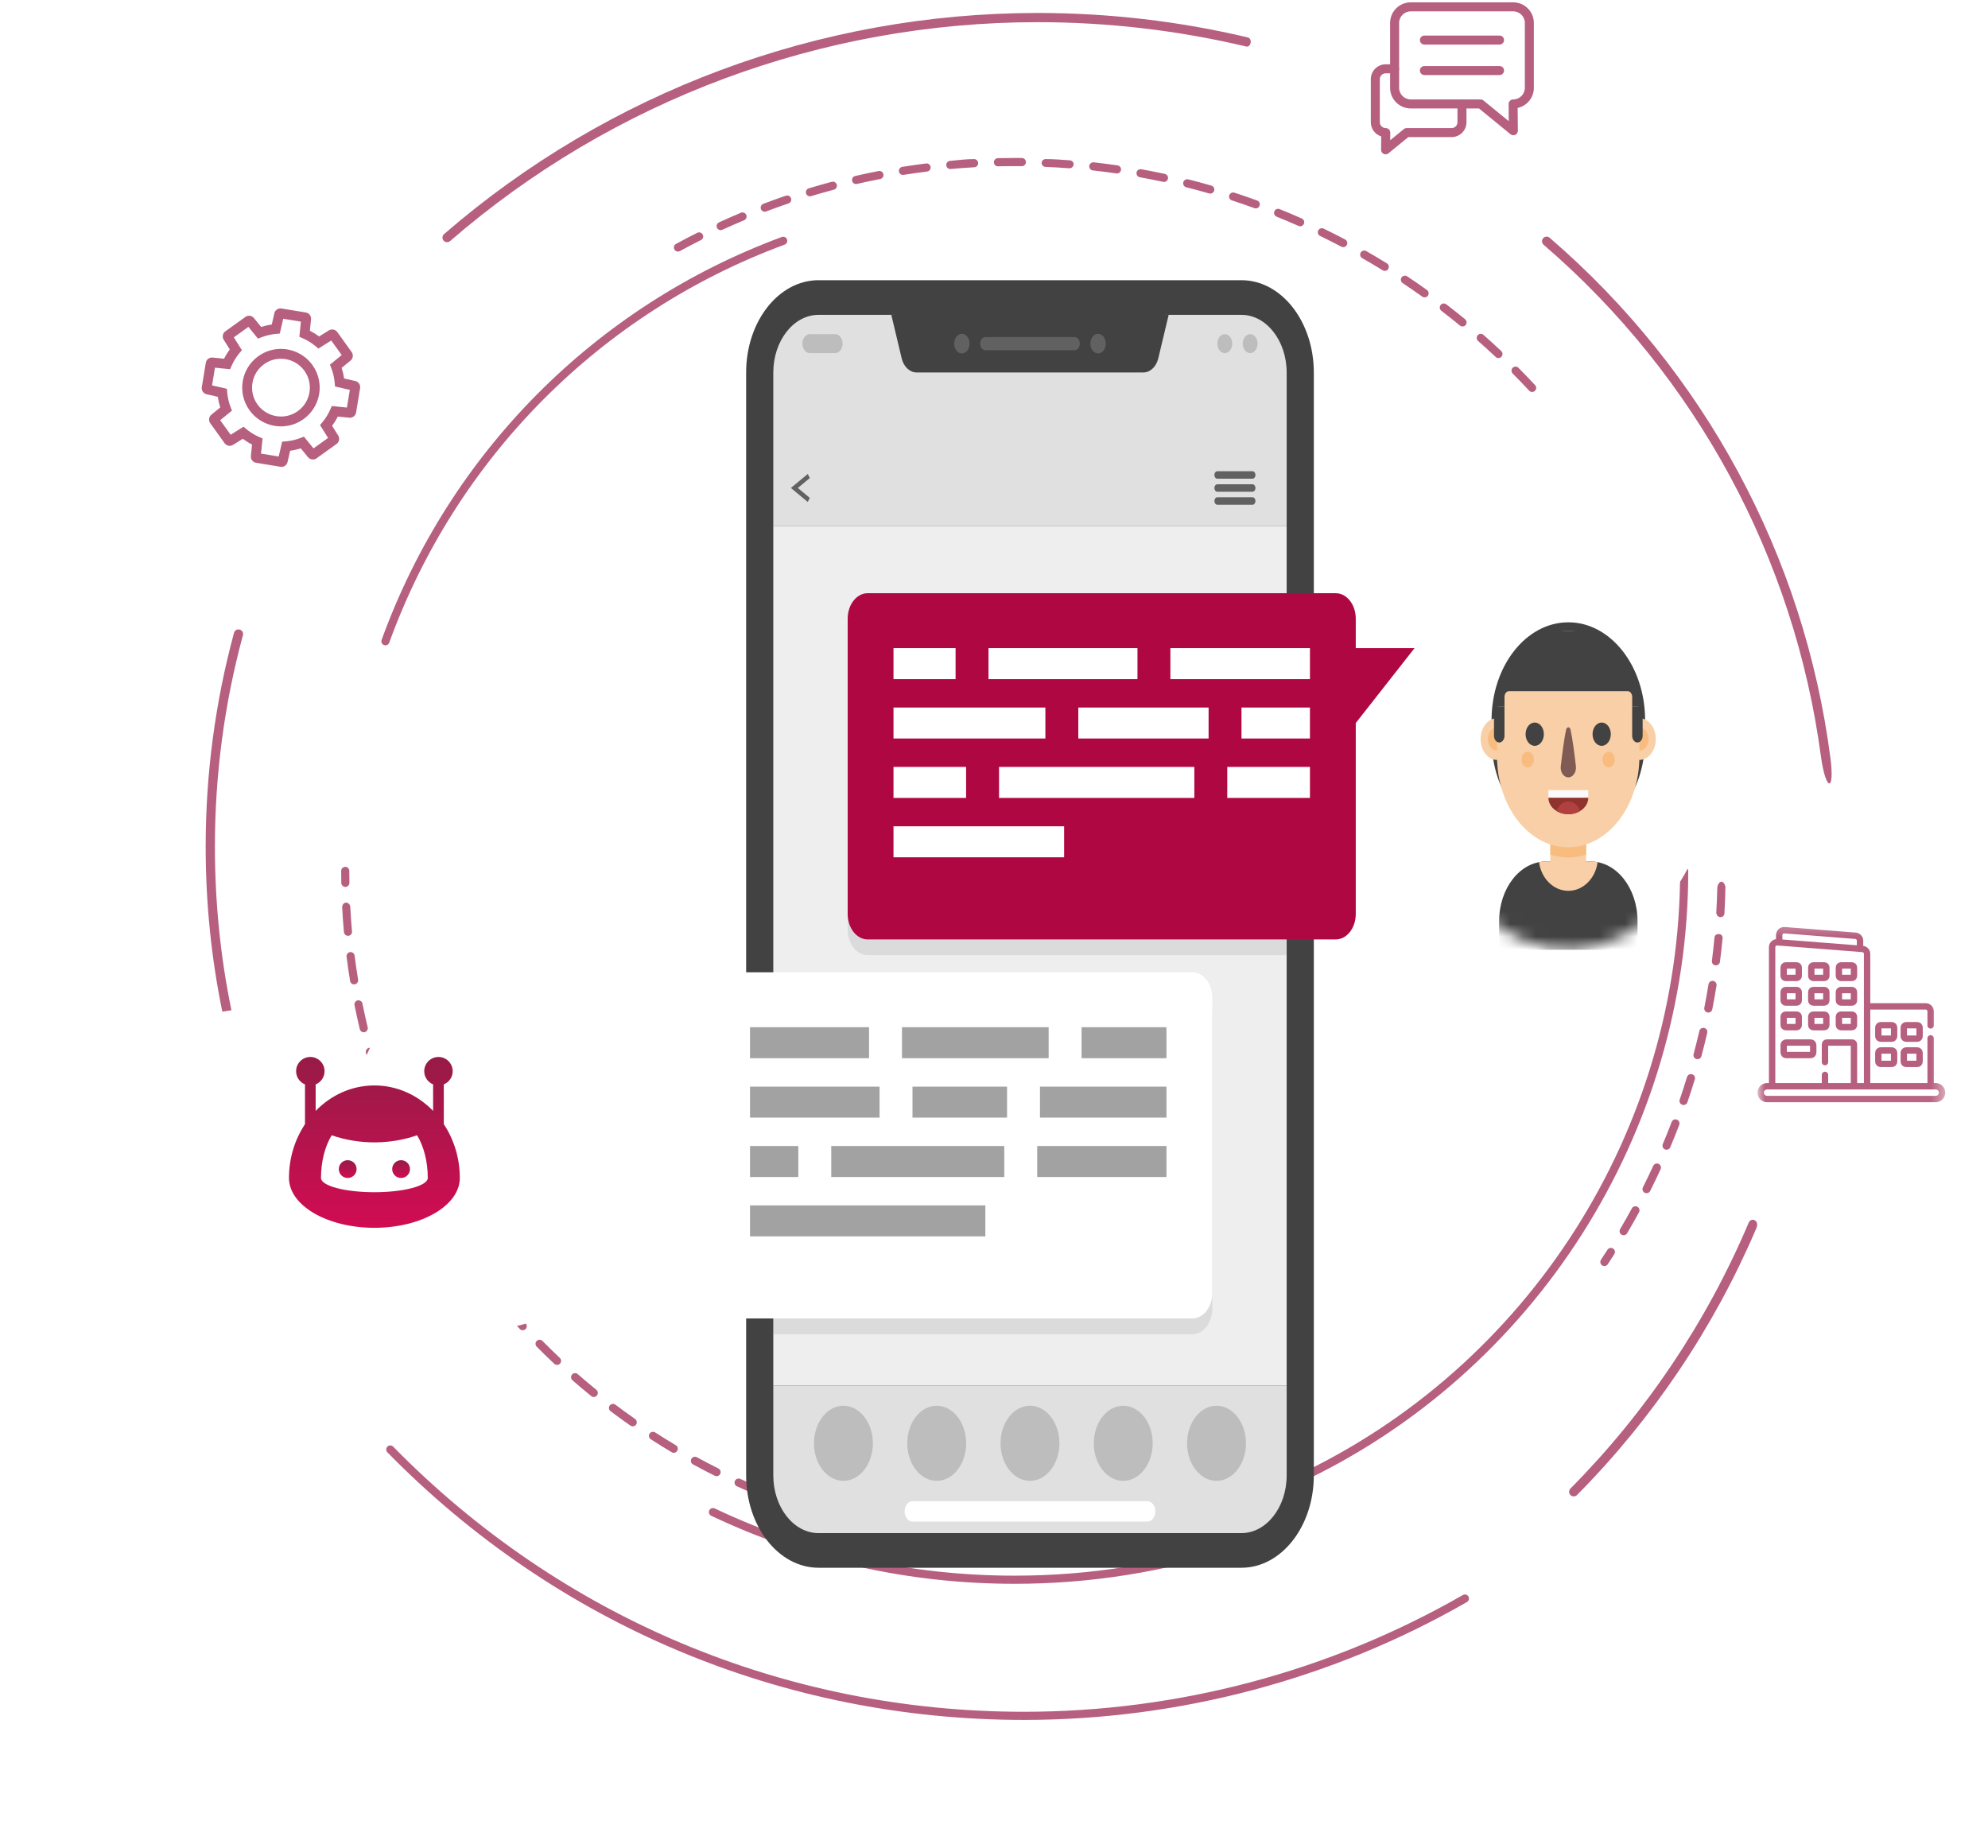 <svg width="156" height="145" viewBox="0 0 156 145" fill="none" xmlns="http://www.w3.org/2000/svg">
<g clip-path="url(#clip0_10126_3758)">
<path d="M72.627 120.236C72.469 120.236 72.333 120.353 72.312 120.513C72.289 120.687 72.411 120.849 72.586 120.872C72.896 120.914 73.208 120.952 73.519 120.988C73.695 121.01 73.851 120.883 73.873 120.707C73.891 120.532 73.768 120.374 73.592 120.354C73.283 120.318 72.975 120.281 72.668 120.239C72.654 120.238 72.64 120.236 72.627 120.236Z" fill="#B65F7E"/>
<path d="M27.486 71.164C27.52 71.796 27.567 72.463 27.622 73.092C27.637 73.269 27.51 73.419 27.334 73.435C27.158 73.452 27.003 73.314 26.988 73.14C26.93 72.502 26.886 71.84 26.851 71.2C26.841 71.024 26.976 70.834 27.151 70.834C27.158 70.834 27.164 70.834 27.17 70.834C27.338 70.834 27.477 70.994 27.486 71.164ZM27.826 74.99C27.906 75.619 27.998 76.252 28.1 76.877C28.129 77.051 28.011 77.215 27.837 77.243C27.664 77.273 27.5 77.154 27.472 76.98C27.369 76.349 27.276 75.706 27.195 75.073C27.173 74.897 27.297 74.737 27.472 74.714C27.486 74.713 27.499 74.711 27.512 74.711C27.67 74.711 27.806 74.831 27.826 74.99ZM28.441 78.751C28.502 79.048 28.564 79.344 28.628 79.64C28.699 79.965 28.774 80.289 28.852 80.612C28.893 80.784 28.787 80.956 28.617 80.998C28.445 81.038 28.273 80.933 28.234 80.76C28.155 80.433 28.079 80.105 28.008 79.776C27.942 79.477 27.879 79.179 27.819 78.879C27.784 78.705 27.894 78.537 28.068 78.502C28.088 78.497 28.108 78.496 28.129 78.496C28.278 78.496 28.411 78.6 28.441 78.751ZM29.328 82.454C29.496 83.06 29.679 83.673 29.87 84.275C29.925 84.443 29.833 84.623 29.665 84.676C29.496 84.731 29.318 84.636 29.266 84.469C29.071 83.859 28.886 83.238 28.715 82.625C28.67 82.455 28.767 82.28 28.936 82.232C28.965 82.225 28.992 82.22 29.022 82.22C29.161 82.22 29.289 82.314 29.328 82.454ZM31.894 89.604C32.153 90.182 32.421 90.761 32.699 91.328C32.775 91.485 32.708 91.676 32.553 91.754C32.394 91.832 32.203 91.766 32.127 91.608C31.847 91.034 31.572 90.448 31.313 89.863C31.241 89.702 31.315 89.513 31.474 89.442C31.517 89.424 31.562 89.414 31.605 89.414C31.726 89.414 31.842 89.485 31.894 89.604ZM33.562 93.022C33.86 93.576 34.171 94.135 34.489 94.683C34.577 94.835 34.526 95.029 34.374 95.119C34.223 95.207 34.027 95.156 33.939 95.005C33.616 94.451 33.3 93.884 33.002 93.323C32.919 93.167 32.978 92.974 33.131 92.891C33.178 92.865 33.23 92.853 33.282 92.853C33.395 92.853 33.505 92.914 33.562 93.022ZM35.474 96.309C35.812 96.843 36.164 97.377 36.519 97.9C36.617 98.044 36.581 98.242 36.437 98.343C36.291 98.442 36.093 98.404 35.995 98.259C35.634 97.733 35.277 97.19 34.937 96.65C34.842 96.501 34.886 96.304 35.036 96.21C35.089 96.176 35.146 96.161 35.205 96.161C35.31 96.161 35.414 96.213 35.474 96.309ZM37.622 99.449C37.996 99.959 38.385 100.467 38.777 100.961C38.887 101.098 38.865 101.298 38.728 101.409C38.59 101.519 38.389 101.496 38.28 101.358C37.883 100.859 37.488 100.344 37.109 99.829C37.005 99.688 37.035 99.488 37.176 99.383C37.232 99.341 37.3 99.322 37.364 99.322C37.462 99.322 37.559 99.366 37.622 99.449ZM39.988 102.428C40.401 102.909 40.825 103.387 41.252 103.851C41.37 103.981 41.364 104.182 41.234 104.302C41.104 104.421 40.905 104.413 40.783 104.284C40.352 103.814 39.922 103.329 39.505 102.843C39.392 102.71 39.406 102.508 39.539 102.393C39.599 102.342 39.673 102.316 39.747 102.316C39.836 102.316 39.925 102.354 39.988 102.428ZM42.566 105.226C43.01 105.675 43.468 106.122 43.928 106.556C44.057 106.676 44.064 106.878 43.944 107.006C43.824 107.135 43.623 107.141 43.494 107.02C43.028 106.583 42.562 106.13 42.114 105.676C41.991 105.552 41.991 105.35 42.116 105.225C42.177 105.164 42.259 105.133 42.34 105.133C42.422 105.133 42.503 105.164 42.566 105.226ZM45.34 107.833C45.812 108.247 46.301 108.659 46.794 109.059C46.929 109.17 46.951 109.369 46.841 109.507C46.731 109.644 46.531 109.665 46.395 109.555C45.896 109.15 45.4 108.732 44.92 108.314C44.788 108.198 44.775 107.996 44.889 107.863C44.952 107.792 45.041 107.754 45.13 107.754C45.204 107.754 45.279 107.779 45.34 107.833ZM48.292 110.231C48.797 110.612 49.315 110.987 49.834 111.349C49.978 111.449 50.013 111.648 49.913 111.793C49.812 111.937 49.615 111.972 49.471 111.872C48.946 111.506 48.422 111.126 47.911 110.741C47.771 110.635 47.742 110.435 47.848 110.295C47.91 110.211 48.006 110.167 48.102 110.167C48.169 110.167 48.236 110.188 48.292 110.231ZM51.414 112.408C51.942 112.751 52.488 113.086 53.032 113.411C53.184 113.501 53.232 113.697 53.143 113.848C53.052 114 52.857 114.051 52.707 113.96C52.157 113.632 51.604 113.29 51.069 112.944C50.922 112.85 50.879 112.652 50.973 112.505C51.034 112.41 51.136 112.358 51.243 112.358C51.301 112.358 51.361 112.375 51.414 112.408ZM54.684 114.353C55.241 114.658 55.81 114.953 56.372 115.236C56.529 115.314 56.593 115.506 56.516 115.664C56.437 115.821 56.245 115.883 56.089 115.807C55.518 115.522 54.944 115.22 54.38 114.914C54.225 114.83 54.169 114.635 54.253 114.482C54.311 114.375 54.422 114.315 54.533 114.315C54.585 114.315 54.636 114.327 54.684 114.353ZM58.09 116.055C58.663 116.315 59.251 116.57 59.837 116.811C60 116.878 60.077 117.064 60.012 117.227C59.944 117.389 59.759 117.467 59.596 117.401C59.003 117.157 58.407 116.9 57.827 116.635C57.668 116.562 57.597 116.375 57.67 116.214C57.722 116.096 57.837 116.026 57.958 116.026C58.003 116.026 58.047 116.036 58.09 116.055ZM61.612 117.501C62.204 117.72 62.81 117.931 63.41 118.127C63.576 118.182 63.669 118.362 63.612 118.529C63.559 118.696 63.379 118.788 63.213 118.734C62.604 118.534 61.992 118.322 61.392 118.1C61.226 118.04 61.142 117.857 61.203 117.691C61.249 117.562 61.371 117.482 61.501 117.482C61.537 117.482 61.575 117.488 61.612 117.501ZM65.231 118.686C65.838 118.86 66.457 119.025 67.069 119.178C67.241 119.22 67.346 119.393 67.304 119.563C67.262 119.734 67.089 119.84 66.918 119.797C66.297 119.643 65.669 119.476 65.054 119.299C64.886 119.25 64.788 119.074 64.836 118.904C64.877 118.765 65.005 118.674 65.142 118.674C65.171 118.674 65.202 118.678 65.231 118.686ZM68.923 119.601C69.541 119.73 70.169 119.848 70.79 119.955C70.962 119.983 71.078 120.149 71.051 120.323C71.021 120.496 70.857 120.612 70.684 120.584C70.054 120.476 69.419 120.355 68.794 120.225C68.621 120.189 68.511 120.02 68.547 119.847C68.577 119.696 68.711 119.593 68.857 119.593C68.88 119.593 68.9 119.595 68.923 119.601Z" fill="#B65F7E"/>
<path d="M27.093 68.023C26.916 68.023 26.773 68.167 26.773 68.343C26.773 68.657 26.777 68.971 26.781 69.287C26.785 69.463 26.936 69.6 27.105 69.6C27.281 69.596 27.42 69.452 27.419 69.275C27.411 68.966 27.41 68.654 27.41 68.343C27.41 68.167 27.267 68.023 27.093 68.023Z" fill="#B65F7E"/>
<path d="M135.087 69.189C135.261 69.189 135.4 69.484 135.395 69.659C135.381 70.284 135.354 71.06 135.316 71.688C135.305 71.865 135.152 71.981 134.979 71.969C134.803 71.959 134.671 71.77 134.681 71.594C134.716 70.974 134.743 70.269 134.759 69.652C134.765 69.479 134.905 69.189 135.079 69.189C135.081 69.189 135.083 69.189 135.087 69.189ZM134.884 73.298C135.061 73.298 135.19 73.445 135.173 73.62C135.113 74.246 135.045 74.853 134.966 75.474C134.945 75.648 134.782 75.773 134.609 75.753C134.436 75.731 134.314 75.578 134.334 75.403C134.412 74.79 134.48 74.179 134.539 73.561C134.552 73.394 134.692 73.298 134.856 73.298C134.865 73.298 134.875 73.298 134.884 73.298ZM134.433 76.974C134.608 77.002 134.725 77.166 134.698 77.34C134.594 77.965 134.484 78.591 134.364 79.201C134.331 79.374 134.164 79.486 133.991 79.453C133.818 79.418 133.706 79.251 133.739 79.077C133.86 78.475 133.968 77.856 134.069 77.239C134.094 77.082 134.229 76.971 134.382 76.971C134.4 76.971 134.417 76.972 134.433 76.974ZM133.731 80.665C133.902 80.705 134.009 80.877 133.968 81.048C133.828 81.657 133.673 82.275 133.512 82.88C133.468 83.052 133.291 83.151 133.121 83.106C132.953 83.061 132.852 82.887 132.899 82.716C133.058 82.116 133.21 81.506 133.35 80.904C133.384 80.757 133.514 80.657 133.658 80.657C133.681 80.657 133.706 80.66 133.731 80.665ZM132.781 84.3C132.949 84.351 133.044 84.529 132.994 84.698C132.809 85.299 132.614 85.904 132.413 86.496C132.355 86.662 132.174 86.752 132.008 86.694C131.841 86.637 131.751 86.456 131.809 86.288C132.009 85.703 132.202 85.106 132.384 84.512C132.426 84.374 132.554 84.285 132.689 84.285C132.719 84.285 132.751 84.29 132.781 84.3ZM131.587 87.861C131.751 87.923 131.833 88.108 131.77 88.273C131.547 88.859 131.312 89.449 131.068 90.026C131 90.19 130.814 90.264 130.652 90.197C130.49 90.129 130.414 89.942 130.481 89.779C130.722 89.209 130.955 88.626 131.176 88.045C131.224 87.918 131.344 87.839 131.473 87.839C131.51 87.839 131.549 87.846 131.587 87.861ZM130.152 91.332C130.312 91.406 130.382 91.595 130.308 91.755C130.046 92.327 129.77 92.898 129.491 93.457C129.41 93.615 129.219 93.678 129.062 93.599C128.905 93.521 128.843 93.328 128.922 93.171C129.197 92.619 129.471 92.052 129.729 91.488C129.783 91.371 129.899 91.303 130.021 91.303C130.064 91.303 130.109 91.312 130.152 91.332ZM128.488 94.698C128.641 94.782 128.698 94.975 128.614 95.131C128.314 95.683 127.999 96.236 127.683 96.774C127.594 96.926 127.398 96.975 127.248 96.886C127.096 96.797 127.045 96.6 127.135 96.448C127.448 95.917 127.759 95.371 128.054 94.824C128.113 94.718 128.223 94.659 128.335 94.659C128.387 94.659 128.44 94.671 128.488 94.698Z" fill="#B65F7E"/>
<path d="M126.408 97.926C126.303 97.926 126.199 97.978 126.139 98.072C125.973 98.335 125.803 98.595 125.63 98.855C125.534 99.001 125.576 99.2 125.721 99.296C125.869 99.394 126.066 99.353 126.164 99.207C126.336 98.946 126.507 98.681 126.674 98.416C126.769 98.267 126.726 98.07 126.577 97.976C126.525 97.942 126.467 97.926 126.408 97.926Z" fill="#B65F7E"/>
<path d="M137.224 95.94C137.038 96.375 137.205 95.984 137.196 96.006C133.92 103.726 129.162 110.832 123.234 116.81C123.094 116.952 123.094 117.181 123.237 117.322C123.377 117.462 123.606 117.461 123.748 117.319C129.695 111.322 134.475 104.203 137.786 96.468C137.796 96.444 137.617 96.873 137.816 96.397C138.107 95.739 137.41 95.505 137.224 95.94Z" fill="#B65F7E"/>
<path d="M81.425 1.018C64.31 1.018 47.767 7.179 34.846 18.37C34.694 18.499 34.678 18.729 34.809 18.88C34.939 19.031 35.168 19.046 35.319 18.916C48.109 7.841 64.484 1.74 81.425 1.74C86.957 1.74 92.456 2.383 97.787 3.65C98.163 3.74 98.305 3.03 97.911 2.936C92.537 1.663 86.998 1.018 81.425 1.018Z" fill="#B65F7E"/>
<path d="M18.714 49.391C18.555 49.391 18.409 49.497 18.365 49.658C16.889 55.096 16.14 60.737 16.14 66.425C16.14 70.837 16.577 75.163 17.445 79.384L18.161 79.278C17.298 75.093 16.864 70.802 16.864 66.425C16.864 60.801 17.604 55.224 19.063 49.847C19.115 49.655 19.002 49.456 18.809 49.405C18.778 49.395 18.745 49.391 18.714 49.391Z" fill="#B65F7E"/>
<path d="M121.365 18.568C121.263 18.568 121.163 18.611 121.09 18.694C120.961 18.846 120.978 19.075 121.128 19.206C133.13 29.541 140.803 43.826 142.883 59.307C143.262 62.127 143.994 62.229 143.632 59.457C141.578 43.706 133.802 29.164 121.601 18.657C121.531 18.598 121.449 18.568 121.365 18.568Z" fill="#B65F7E"/>
<path d="M61.461 18.578C61.424 18.578 61.388 18.584 61.35 18.597C46.725 24.002 35.277 35.525 29.947 50.211C29.886 50.377 29.971 50.559 30.137 50.62C30.302 50.68 30.486 50.595 30.544 50.429C35.812 35.919 47.121 24.535 61.571 19.196C61.735 19.134 61.821 18.952 61.759 18.786C61.712 18.656 61.59 18.578 61.461 18.578Z" fill="#B65F7E"/>
<path d="M132.159 68.023C131.984 68.023 131.841 68.167 131.841 68.343C131.841 88.647 119.969 107.298 101.594 115.855C101.435 115.93 101.366 116.119 101.442 116.279C101.514 116.439 101.703 116.508 101.863 116.434C120.459 107.772 132.478 88.895 132.478 68.343C132.478 68.167 132.333 68.023 132.159 68.023Z" fill="#B65F7E"/>
<path d="M80.189 12.399C80.364 12.402 80.506 12.545 80.504 12.722C80.501 12.897 80.368 13.049 80.181 13.038C79.562 13.032 78.938 13.036 78.319 13.05C78.135 13.061 77.998 12.916 77.993 12.74C77.989 12.562 78.13 12.416 78.305 12.412C78.743 12.402 79.182 12.396 79.626 12.396C79.813 12.396 80 12.396 80.189 12.399ZM82.071 12.485C82.694 12.485 83.327 12.534 83.952 12.582C84.126 12.595 84.26 12.732 84.246 12.907C84.232 13.083 84.077 13.213 83.903 13.205C83.286 13.156 82.661 13.123 82.043 13.097C81.868 13.089 81.731 12.949 81.738 12.773C81.747 12.602 81.887 12.485 82.056 12.485C82.061 12.485 82.066 12.485 82.071 12.485ZM76.757 12.787C76.767 12.963 76.633 13.115 76.458 13.125C75.839 13.159 75.214 13.205 74.6 13.261C74.425 13.275 74.271 13.146 74.255 12.971C74.24 12.797 74.369 12.64 74.543 12.624C75.165 12.569 75.796 12.485 76.422 12.485C76.43 12.485 76.434 12.485 76.44 12.485C76.608 12.485 76.746 12.617 76.757 12.787ZM85.829 12.74C86.45 12.807 87.079 12.889 87.696 12.979C87.871 13.003 87.99 13.165 87.965 13.34C87.941 13.513 87.778 13.636 87.604 13.609C86.994 13.52 86.372 13.441 85.755 13.373C85.581 13.353 85.457 13.196 85.475 13.021C85.493 12.858 85.632 12.738 85.791 12.738C85.801 12.738 85.815 12.738 85.829 12.74ZM73.026 13.106C73.046 13.28 72.923 13.44 72.749 13.461C72.134 13.537 71.514 13.624 70.904 13.722C70.731 13.749 70.568 13.632 70.54 13.457C70.513 13.284 70.63 13.119 70.805 13.093C71.421 12.995 72.048 12.905 72.669 12.828C72.683 12.825 72.697 12.825 72.71 12.825C72.868 12.825 73.006 12.944 73.026 13.106ZM89.555 13.281C90.171 13.393 90.795 13.515 91.405 13.646C91.576 13.683 91.685 13.853 91.65 14.025C91.611 14.198 91.442 14.308 91.271 14.27C90.669 14.141 90.054 14.018 89.442 13.91C89.271 13.878 89.156 13.712 89.186 13.539C89.213 13.385 89.347 13.275 89.5 13.275C89.518 13.275 89.537 13.278 89.555 13.281ZM69.323 13.674C69.357 13.846 69.242 14.014 69.07 14.047C68.461 14.165 67.85 14.295 67.248 14.432C67.077 14.472 66.906 14.366 66.867 14.194C66.826 14.022 66.935 13.851 67.106 13.812C67.713 13.671 68.334 13.541 68.948 13.42C68.969 13.415 68.989 13.415 69.009 13.415C69.157 13.415 69.293 13.52 69.323 13.674ZM93.239 14.074C93.844 14.226 94.456 14.392 95.059 14.565C95.227 14.613 95.326 14.792 95.276 14.961C95.228 15.129 95.052 15.226 94.881 15.179C94.286 15.007 93.681 14.843 93.084 14.694C92.915 14.651 92.81 14.478 92.854 14.306C92.89 14.162 93.019 14.064 93.161 14.064C93.188 14.064 93.214 14.067 93.239 14.074ZM65.664 14.492C65.71 14.662 65.609 14.836 65.44 14.882C64.845 15.041 64.241 15.213 63.647 15.391C63.481 15.443 63.303 15.346 63.251 15.179C63.201 15.009 63.295 14.831 63.464 14.781C64.064 14.599 64.675 14.425 65.276 14.265C65.304 14.257 65.33 14.254 65.358 14.254C65.498 14.254 65.627 14.349 65.664 14.492ZM96.861 15.118C97.456 15.311 98.054 15.518 98.647 15.733C98.813 15.791 98.9 15.976 98.838 16.141C98.779 16.31 98.597 16.394 98.432 16.334C97.845 16.121 97.25 15.915 96.664 15.723C96.497 15.67 96.405 15.49 96.46 15.323C96.503 15.189 96.627 15.103 96.763 15.103C96.795 15.103 96.829 15.108 96.861 15.118ZM62.074 15.557C62.129 15.723 62.041 15.905 61.874 15.962C61.288 16.16 60.699 16.374 60.121 16.592C59.959 16.654 59.773 16.572 59.711 16.408C59.649 16.244 59.732 16.058 59.895 15.996C60.48 15.774 61.077 15.559 61.669 15.357C61.703 15.346 61.738 15.34 61.772 15.34C61.905 15.34 62.029 15.423 62.074 15.557ZM100.412 16.41C100.994 16.643 101.579 16.89 102.153 17.146C102.313 17.217 102.387 17.404 102.316 17.567C102.244 17.727 102.056 17.8 101.897 17.729C101.329 17.479 100.751 17.233 100.175 17.001C100.014 16.937 99.933 16.749 99.999 16.587C100.048 16.461 100.167 16.386 100.293 16.386C100.333 16.386 100.374 16.394 100.412 16.41ZM58.561 16.865C58.628 17.029 58.552 17.215 58.389 17.283C57.82 17.523 57.244 17.775 56.683 18.03C56.524 18.105 56.335 18.035 56.261 17.874C56.189 17.714 56.26 17.525 56.419 17.451C56.986 17.191 57.566 16.937 58.143 16.694C58.185 16.677 58.227 16.67 58.268 16.67C58.393 16.67 58.51 16.744 58.561 16.865ZM103.868 17.941C104.43 18.212 104.996 18.498 105.553 18.792C105.708 18.874 105.767 19.068 105.686 19.223C105.604 19.38 105.411 19.44 105.256 19.357C104.705 19.068 104.146 18.784 103.59 18.514C103.433 18.439 103.365 18.247 103.441 18.088C103.496 17.975 103.612 17.909 103.728 17.909C103.776 17.909 103.822 17.918 103.868 17.941ZM55.145 18.411C55.225 18.568 55.161 18.76 55.005 18.838C54.45 19.116 53.893 19.407 53.351 19.702C53.197 19.785 53.003 19.729 52.919 19.574C52.836 19.419 52.892 19.224 53.047 19.141C53.596 18.841 54.159 18.547 54.718 18.267C54.764 18.244 54.813 18.234 54.861 18.234C54.977 18.234 55.09 18.298 55.145 18.411ZM107.207 19.702C107.754 20.013 108.301 20.337 108.831 20.667C108.982 20.758 109.026 20.955 108.935 21.104C108.845 21.256 108.648 21.302 108.498 21.208C107.972 20.885 107.431 20.564 106.893 20.256C106.741 20.169 106.686 19.975 106.775 19.821C106.831 19.718 106.938 19.659 107.051 19.659C107.104 19.659 107.159 19.673 107.207 19.702ZM110.42 21.685C110.944 22.033 111.467 22.393 111.975 22.756C112.119 22.859 112.151 23.058 112.048 23.202C111.946 23.344 111.748 23.378 111.605 23.276C111.102 22.916 110.585 22.56 110.068 22.216C109.923 22.119 109.881 21.921 109.978 21.774C110.041 21.683 110.142 21.631 110.245 21.631C110.305 21.631 110.366 21.649 110.42 21.685ZM113.49 23.88C113.986 24.261 114.483 24.656 114.968 25.052C115.104 25.165 115.125 25.365 115.013 25.502C114.903 25.639 114.7 25.659 114.566 25.547C114.087 25.153 113.594 24.764 113.103 24.388C112.965 24.28 112.939 24.079 113.046 23.938C113.108 23.857 113.203 23.814 113.298 23.814C113.366 23.814 113.433 23.835 113.49 23.88ZM116.405 26.276C116.878 26.69 117.348 27.119 117.801 27.546C117.931 27.666 117.936 27.868 117.815 27.997C117.695 28.125 117.494 28.131 117.367 28.011C116.917 27.588 116.452 27.166 115.986 26.755C115.854 26.639 115.843 26.437 115.957 26.305C116.02 26.233 116.108 26.197 116.198 26.197C116.271 26.197 116.346 26.223 116.405 26.276ZM119.153 28.862C119.595 29.308 120.036 29.766 120.459 30.223C120.58 30.351 120.571 30.552 120.444 30.673C120.315 30.792 120.114 30.787 119.996 30.656C119.575 30.204 119.141 29.752 118.701 29.312C118.577 29.188 118.579 28.985 118.703 28.861C118.766 28.798 118.847 28.768 118.926 28.768C119.008 28.768 119.091 28.798 119.153 28.862Z" fill="#B65F7E"/>
<path d="M55.947 118.34C55.828 118.34 55.714 118.407 55.659 118.522C55.585 118.681 55.651 118.872 55.812 118.947C63.283 122.489 71.294 124.285 79.626 124.285C85.564 124.285 91.41 123.353 97.003 121.518C97.171 121.462 97.262 121.282 97.207 121.115C97.152 120.947 96.972 120.856 96.807 120.912C91.277 122.727 85.496 123.647 79.626 123.647C71.391 123.647 63.47 121.871 56.082 118.37C56.039 118.348 55.993 118.34 55.947 118.34Z" fill="#B65F7E"/>
<path d="M30.626 113.428C30.546 113.428 30.465 113.458 30.403 113.519C30.279 113.643 30.277 113.845 30.399 113.97C43.677 127.509 61.416 134.966 80.348 134.966C92.558 134.966 104.578 131.767 115.109 125.718C115.263 125.631 115.315 125.436 115.229 125.283C115.142 125.13 114.949 125.078 114.794 125.165C104.357 131.159 92.446 134.328 80.348 134.328C61.587 134.328 44.01 126.939 30.853 113.523C30.791 113.459 30.708 113.428 30.626 113.428Z" fill="#B65F7E"/>
<path d="M111.775 5.889C111.58 5.889 111.421 5.73 111.421 5.535C111.421 5.34 111.58 5.182 111.775 5.182H117.67C117.865 5.182 118.024 5.34 118.024 5.535C118.024 5.73 117.865 5.889 117.67 5.889H111.775Z" fill="#B65F7E"/>
<path d="M117.67 5.717H111.775C111.674 5.717 111.592 5.635 111.592 5.534C111.592 5.433 111.674 5.352 111.775 5.352H117.67C117.771 5.352 117.853 5.433 117.853 5.534C117.853 5.635 117.771 5.717 117.67 5.717Z" fill="#B65F7E"/>
<path d="M111.775 3.498C111.58 3.498 111.421 3.34 111.421 3.145C111.421 2.95 111.58 2.791 111.775 2.791H117.67C117.865 2.791 118.024 2.95 118.024 3.145C118.024 3.34 117.865 3.498 117.67 3.498H111.775Z" fill="#B65F7E"/>
<path d="M117.67 3.327H111.775C111.674 3.327 111.592 3.245 111.592 3.144C111.592 3.043 111.674 2.961 111.775 2.961H117.67C117.771 2.961 117.853 3.043 117.853 3.144C117.853 3.245 117.771 3.327 117.67 3.327Z" fill="#B65F7E"/>
<path d="M118.754 10.613C118.673 10.613 118.593 10.585 118.53 10.533L116.058 8.511H110.71C109.813 8.511 109.083 7.788 109.083 6.899V1.794C109.083 0.905 109.813 0.182 110.71 0.182H118.736C119.633 0.182 120.362 0.905 120.362 1.794V6.899C120.362 7.658 119.826 8.309 119.092 8.472L119.108 10.257C119.109 10.394 119.03 10.52 118.907 10.579C118.861 10.601 118.808 10.613 118.754 10.613ZM110.71 0.889C110.202 0.889 109.79 1.295 109.79 1.794V6.899C109.79 7.398 110.202 7.804 110.71 7.804H116.184C116.265 7.804 116.345 7.832 116.408 7.884L118.394 9.509L118.382 8.16C118.382 8.066 118.419 7.975 118.485 7.909C118.55 7.842 118.642 7.804 118.736 7.804C119.243 7.804 119.656 7.398 119.656 6.899V1.794C119.656 1.295 119.243 0.889 118.736 0.889H110.71Z" fill="#B65F7E"/>
<path d="M118.754 10.442C118.713 10.442 118.672 10.428 118.639 10.4L116.119 8.34H110.71C109.907 8.34 109.253 7.693 109.253 6.898V1.793C109.253 0.998 109.907 0.352 110.71 0.352H118.736C119.538 0.352 120.192 0.998 120.192 1.793V6.898C120.192 7.631 119.636 8.238 118.92 8.328L118.937 10.258C118.938 10.329 118.897 10.393 118.833 10.424C118.808 10.436 118.781 10.442 118.754 10.442ZM110.71 0.717C110.108 0.717 109.619 1.199 109.619 1.793V6.898C109.619 7.491 110.108 7.974 110.71 7.974H116.184C116.226 7.974 116.267 7.989 116.3 8.015L118.568 9.871L118.553 8.158C118.553 8.11 118.571 8.063 118.606 8.028C118.64 7.993 118.687 7.974 118.736 7.974C119.337 7.974 119.826 7.491 119.826 6.898V1.793C119.826 1.199 119.337 0.717 118.736 0.717H110.71Z" fill="#B65F7E"/>
<path d="M108.73 12.111C108.676 12.111 108.625 12.099 108.577 12.076C108.454 12.017 108.375 11.891 108.376 11.754L108.386 10.704C107.905 10.553 107.569 10.107 107.569 9.596V6.208C107.569 5.566 108.095 5.045 108.742 5.045H109.436C109.631 5.045 109.79 5.204 109.79 5.398C109.79 5.593 109.631 5.752 109.436 5.752H108.742C108.485 5.752 108.276 5.957 108.276 6.208V9.596C108.276 9.847 108.485 10.052 108.742 10.052C108.836 10.052 108.927 10.09 108.993 10.157C109.059 10.224 109.096 10.313 109.095 10.408L109.09 11.006L110.159 10.132C110.222 10.08 110.301 10.052 110.383 10.052H113.904C114.16 10.052 114.369 9.847 114.369 9.596V8.158C114.369 7.963 114.528 7.805 114.723 7.805C114.918 7.805 115.076 7.963 115.076 8.158V9.596C115.076 10.237 114.55 10.759 113.904 10.759H110.509L108.953 12.031C108.89 12.083 108.811 12.111 108.73 12.111Z" fill="#B65F7E"/>
<path d="M108.73 11.94C108.703 11.94 108.676 11.934 108.651 11.921C108.587 11.891 108.546 11.826 108.547 11.755L108.558 10.57C108.093 10.484 107.74 10.08 107.74 9.595V6.207C107.74 5.66 108.189 5.215 108.742 5.215H109.436C109.537 5.215 109.619 5.297 109.619 5.398C109.619 5.499 109.537 5.58 109.436 5.58H108.742C108.391 5.58 108.105 5.862 108.105 6.207V9.595C108.105 9.941 108.391 10.222 108.742 10.222C108.79 10.222 108.837 10.241 108.871 10.276C108.906 10.31 108.925 10.357 108.924 10.406L108.916 11.368L110.267 10.263C110.299 10.236 110.34 10.222 110.382 10.222H113.903C114.254 10.222 114.54 9.941 114.54 9.595V8.158C114.54 8.056 114.622 7.975 114.723 7.975C114.823 7.975 114.905 8.056 114.905 8.158V9.595C114.905 10.142 114.456 10.587 113.903 10.587H110.448L108.845 11.898C108.812 11.925 108.771 11.94 108.73 11.94Z" fill="#B65F7E"/>
<path d="M22.088 36.636C22.062 36.636 22.036 36.633 22.009 36.629L20.093 36.314C19.839 36.272 19.661 36.04 19.687 35.784L19.778 34.883C19.524 34.755 19.28 34.603 19.05 34.433L18.284 34.913C18.207 34.961 18.118 34.987 18.026 34.987C17.868 34.987 17.72 34.911 17.629 34.784L16.497 33.206C16.346 32.995 16.385 32.704 16.587 32.542L17.284 31.971C17.197 31.703 17.132 31.424 17.091 31.138L16.209 30.936C15.959 30.878 15.795 30.635 15.835 30.383L16.151 28.465C16.191 28.228 16.393 28.056 16.633 28.056L16.675 28.058L17.583 28.15C17.71 27.896 17.861 27.651 18.032 27.422L17.552 26.656C17.417 26.439 17.473 26.153 17.678 26.003L19.26 24.868C19.342 24.809 19.44 24.777 19.543 24.777C19.692 24.777 19.83 24.843 19.923 24.958L20.493 25.657C20.763 25.569 21.043 25.504 21.327 25.463L21.529 24.58C21.578 24.361 21.779 24.201 22.007 24.201C22.032 24.201 22.057 24.203 22.083 24.207L24 24.523C24.254 24.566 24.432 24.798 24.407 25.052L24.316 25.954C24.57 26.083 24.814 26.234 25.043 26.404L25.809 25.924C25.883 25.878 25.971 25.853 26.062 25.853C26.224 25.853 26.373 25.927 26.463 26.051L27.597 27.631C27.745 27.842 27.706 28.133 27.509 28.293L26.809 28.865C26.896 29.135 26.961 29.415 27.002 29.699L27.885 29.901C28.133 29.955 28.3 30.204 28.258 30.457L27.942 32.373C27.904 32.605 27.697 32.781 27.459 32.781L27.416 32.779L26.511 32.687C26.381 32.944 26.23 33.189 26.061 33.415L26.541 34.181C26.675 34.401 26.619 34.688 26.412 34.837L24.833 35.969C24.753 36.026 24.656 36.057 24.553 36.057C24.403 36.057 24.26 35.99 24.171 35.879L23.6 35.181C23.329 35.269 23.049 35.334 22.766 35.374L22.563 36.257C22.517 36.476 22.317 36.636 22.088 36.636ZM21.871 35.824L22.138 34.661L22.418 34.637C22.82 34.603 23.213 34.512 23.586 34.366L23.848 34.264L24.601 35.186L25.745 34.365L25.112 33.357L25.293 33.142C25.549 32.837 25.762 32.493 25.924 32.121L26.037 31.863L27.223 31.983L27.452 30.594L26.289 30.328L26.265 30.047C26.231 29.646 26.14 29.253 25.994 28.879L25.891 28.617L26.814 27.864L25.993 26.72L24.985 27.352L24.77 27.172C24.462 26.915 24.119 26.702 23.749 26.541L23.491 26.429L23.612 25.241L22.223 25.013L21.955 26.176L21.675 26.2C21.274 26.234 20.881 26.325 20.507 26.471L20.245 26.574L19.492 25.652L18.349 26.472L18.981 27.48L18.8 27.695C18.543 28.002 18.331 28.345 18.169 28.715L18.057 28.973L16.869 28.854L16.641 30.243L17.804 30.51L17.828 30.79C17.862 31.192 17.953 31.585 18.099 31.958L18.201 32.22L17.279 32.973L18.1 34.116L19.108 33.485L19.323 33.665C19.63 33.922 19.974 34.134 20.344 34.297L20.602 34.408L20.482 35.596L21.871 35.824ZM22.049 33.459C21.07 33.459 20.146 32.984 19.577 32.19C19.104 31.531 18.916 30.727 19.047 29.925C19.179 29.124 19.615 28.422 20.275 27.949C20.795 27.576 21.406 27.379 22.044 27.379C23.022 27.379 23.947 27.853 24.516 28.646C24.989 29.306 25.177 30.111 25.046 30.912C24.914 31.713 24.478 32.415 23.819 32.888C23.299 33.261 22.687 33.459 22.049 33.459ZM22.044 28.151C21.569 28.151 21.113 28.298 20.725 28.577C20.232 28.93 19.907 29.453 19.809 30.051C19.711 30.648 19.852 31.248 20.204 31.74C20.63 32.332 21.319 32.686 22.049 32.686C22.524 32.686 22.981 32.539 23.369 32.261C23.86 31.907 24.186 31.384 24.284 30.786C24.382 30.189 24.242 29.589 23.889 29.097C23.464 28.505 22.774 28.151 22.044 28.151Z" fill="#B65F7E"/>
<mask id="mask0_10126_3758" style="mask-type:luminance" maskUnits="userSpaceOnUse" x="137" y="72" width="16" height="15">
<path d="M137.948 72.286H152.611V86.949H137.948V72.286Z" fill="white"/>
</mask>
<g mask="url(#mask0_10126_3758)">
<path d="M151.498 80.467V79.362C151.498 79.147 151.323 78.972 151.108 78.972H146.512" stroke="#B65F7E" stroke-width="0.5" stroke-miterlimit="10" stroke-linecap="round" stroke-linejoin="round"/>
<path d="M151.498 85.242V81.481" stroke="#B65F7E" stroke-width="0.5" stroke-miterlimit="10" stroke-linecap="round" stroke-linejoin="round"/>
<path d="M145.958 74.449V73.82C145.958 73.616 145.801 73.447 145.598 73.431L140.035 72.995C139.808 72.977 139.615 73.156 139.615 73.384V73.952" stroke="#B65F7E" stroke-width="0.5" stroke-miterlimit="10" stroke-linecap="round" stroke-linejoin="round"/>
<path d="M146.512 85.242V78.974V74.856C146.512 74.652 146.355 74.483 146.152 74.467L145.958 74.451L139.614 73.954L139.481 73.944C139.254 73.926 139.06 74.105 139.06 74.333V85.242" stroke="#B65F7E" stroke-width="0.5" stroke-miterlimit="10" stroke-linecap="round" stroke-linejoin="round"/>
<path d="M151.895 85.242H151.498H146.512H139.06H138.664C138.387 85.242 138.163 85.466 138.163 85.743C138.163 86.02 138.387 86.244 138.664 86.244H151.895C152.171 86.244 152.396 86.02 152.396 85.743C152.396 85.466 152.171 85.242 151.895 85.242Z" stroke="#B65F7E" stroke-width="0.5" stroke-miterlimit="10" stroke-linecap="round" stroke-linejoin="round"/>
<path d="M140.991 76.74H140.122C140.036 76.74 139.966 76.67 139.966 76.584V75.915C139.966 75.829 140.036 75.76 140.122 75.76H140.991C141.077 75.76 141.147 75.829 141.147 75.915V76.584C141.147 76.67 141.077 76.74 140.991 76.74Z" stroke="#B65F7E" stroke-width="0.5" stroke-miterlimit="10" stroke-linecap="round" stroke-linejoin="round"/>
<path d="M143.159 76.74H142.289C142.203 76.74 142.134 76.67 142.134 76.584V75.915C142.134 75.829 142.203 75.76 142.289 75.76H143.159C143.245 75.76 143.315 75.829 143.315 75.915V76.584C143.315 76.67 143.245 76.74 143.159 76.74Z" stroke="#B65F7E" stroke-width="0.5" stroke-miterlimit="10" stroke-linecap="round" stroke-linejoin="round"/>
<path d="M145.327 76.74H144.457C144.371 76.74 144.301 76.67 144.301 76.584V75.915C144.301 75.829 144.371 75.76 144.457 75.76H145.327C145.413 75.76 145.482 75.829 145.482 75.915V76.584C145.482 76.67 145.413 76.74 145.327 76.74Z" stroke="#B65F7E" stroke-width="0.5" stroke-miterlimit="10" stroke-linecap="round" stroke-linejoin="round"/>
<path d="M140.991 78.672H140.122C140.036 78.672 139.966 78.602 139.966 78.516V77.847C139.966 77.761 140.036 77.691 140.122 77.691H140.991C141.077 77.691 141.147 77.761 141.147 77.847V78.516C141.147 78.602 141.077 78.672 140.991 78.672Z" stroke="#B65F7E" stroke-width="0.5" stroke-miterlimit="10" stroke-linecap="round" stroke-linejoin="round"/>
<path d="M143.159 78.672H142.289C142.203 78.672 142.133 78.602 142.133 78.516V77.847C142.133 77.761 142.203 77.691 142.289 77.691H143.159C143.245 77.691 143.314 77.761 143.314 77.847V78.516C143.314 78.602 143.245 78.672 143.159 78.672Z" stroke="#B65F7E" stroke-width="0.5" stroke-miterlimit="10" stroke-linecap="round" stroke-linejoin="round"/>
<path d="M145.327 78.672H144.457C144.371 78.672 144.301 78.602 144.301 78.516V77.847C144.301 77.761 144.371 77.691 144.457 77.691H145.327C145.413 77.691 145.482 77.761 145.482 77.847V78.516C145.482 78.602 145.413 78.672 145.327 78.672Z" stroke="#B65F7E" stroke-width="0.5" stroke-miterlimit="10" stroke-linecap="round" stroke-linejoin="round"/>
<path d="M140.991 80.602H140.122C140.036 80.602 139.966 80.532 139.966 80.446V79.777C139.966 79.691 140.036 79.621 140.122 79.621H140.991C141.077 79.621 141.147 79.691 141.147 79.777V80.446C141.147 80.532 141.077 80.602 140.991 80.602Z" stroke="#B65F7E" stroke-width="0.5" stroke-miterlimit="10" stroke-linecap="round" stroke-linejoin="round"/>
<path d="M142.088 82.793H140.163C140.054 82.793 139.966 82.704 139.966 82.595V82.01C139.966 81.901 140.054 81.812 140.163 81.812H142.088C142.197 81.812 142.285 81.901 142.285 82.01V82.595C142.285 82.704 142.197 82.793 142.088 82.793Z" stroke="#B65F7E" stroke-width="0.5" stroke-miterlimit="10" stroke-linecap="round" stroke-linejoin="round"/>
<path d="M143.159 80.602H142.289C142.203 80.602 142.133 80.532 142.133 80.446V79.777C142.133 79.691 142.203 79.621 142.289 79.621H143.159C143.245 79.621 143.314 79.691 143.314 79.777V80.446C143.314 80.532 143.245 80.602 143.159 80.602Z" stroke="#B65F7E" stroke-width="0.5" stroke-miterlimit="10" stroke-linecap="round" stroke-linejoin="round"/>
<path d="M145.327 80.602H144.457C144.371 80.602 144.301 80.532 144.301 80.446V79.777C144.301 79.691 144.371 79.621 144.457 79.621H145.327C145.413 79.621 145.482 79.691 145.482 79.777V80.446C145.482 80.532 145.413 80.602 145.327 80.602Z" stroke="#B65F7E" stroke-width="0.5" stroke-miterlimit="10" stroke-linecap="round" stroke-linejoin="round"/>
<path d="M143.208 84.35V85.242" stroke="#B65F7E" stroke-width="0.5" stroke-miterlimit="10" stroke-linecap="round" stroke-linejoin="round"/>
<path d="M145.482 85.242V81.952C145.482 81.875 145.42 81.812 145.343 81.812H143.347C143.27 81.812 143.208 81.875 143.208 81.952V83.346" stroke="#B65F7E" stroke-width="0.5" stroke-miterlimit="10" stroke-linecap="round" stroke-linejoin="round"/>
<path d="M148.452 81.506H147.574C147.475 81.506 147.394 81.425 147.394 81.326V80.63C147.394 80.53 147.475 80.45 147.574 80.45H148.452C148.551 80.45 148.632 80.53 148.632 80.63V81.326C148.632 81.425 148.551 81.506 148.452 81.506Z" stroke="#B65F7E" stroke-width="0.5" stroke-miterlimit="10" stroke-linecap="round" stroke-linejoin="round"/>
<path d="M148.452 83.488H147.574C147.475 83.488 147.394 83.407 147.394 83.308V82.612C147.394 82.513 147.475 82.432 147.574 82.432H148.452C148.551 82.432 148.632 82.513 148.632 82.612V83.308C148.632 83.407 148.551 83.488 148.452 83.488Z" stroke="#B65F7E" stroke-width="0.5" stroke-miterlimit="10" stroke-linecap="round" stroke-linejoin="round"/>
<path d="M150.45 81.506H149.572C149.473 81.506 149.392 81.425 149.392 81.326V80.63C149.392 80.53 149.473 80.45 149.572 80.45H150.45C150.549 80.45 150.63 80.53 150.63 80.63V81.326C150.63 81.425 150.549 81.506 150.45 81.506Z" stroke="#B65F7E" stroke-width="0.5" stroke-miterlimit="10" stroke-linecap="round" stroke-linejoin="round"/>
<path d="M150.45 83.488H149.572C149.473 83.488 149.392 83.407 149.392 83.308V82.612C149.392 82.513 149.473 82.432 149.572 82.432H150.45C150.549 82.432 150.63 82.513 150.63 82.612V83.308C150.63 83.407 150.549 83.488 150.45 83.488Z" stroke="#B65F7E" stroke-width="0.5" stroke-miterlimit="10" stroke-linecap="round" stroke-linejoin="round"/>
</g>
</g>
<g filter="url(#filter0_d_10126_3758)">
<path d="M97.415 15.988H64.232C61.094 15.988 58.55 19.232 58.55 23.234V109.78C58.55 113.782 61.094 117.026 64.232 117.026H97.415C100.553 117.026 103.097 113.782 103.097 109.78V23.234C103.097 19.232 100.553 15.988 97.415 15.988Z" fill="#424242"/>
<path d="M100.966 23.235V35.292H60.681V23.235C60.681 20.74 62.275 18.707 64.231 18.707H97.416C99.372 18.707 100.966 20.74 100.966 23.235Z" fill="#E0E0E0"/>
<path d="M69.942 18.706L70.755 22.12C70.912 22.778 71.388 23.228 71.928 23.228H89.72C90.259 23.228 90.735 22.778 90.892 22.12L91.706 18.706L81.939 17.494L69.942 18.706Z" fill="#424242"/>
<path d="M84.328 20.451H77.32C77.097 20.451 76.916 20.682 76.916 20.966C76.916 21.25 77.097 21.481 77.32 21.481H84.328C84.551 21.481 84.732 21.25 84.732 20.966C84.732 20.682 84.551 20.451 84.328 20.451Z" fill="#616161"/>
<path d="M76.085 20.966C76.085 21.391 75.814 21.736 75.48 21.736C75.147 21.736 74.876 21.391 74.876 20.966C74.876 20.54 75.147 20.195 75.48 20.195C75.814 20.195 76.085 20.54 76.085 20.966Z" fill="#616161"/>
<path d="M86.771 20.966C86.771 21.391 86.5 21.736 86.167 21.736C85.833 21.736 85.562 21.391 85.562 20.966C85.562 20.54 85.833 20.195 86.167 20.195C86.5 20.195 86.771 20.54 86.771 20.966Z" fill="#616161"/>
<path d="M98.286 30.979H95.525C95.398 30.979 95.295 31.11 95.295 31.272C95.295 31.434 95.398 31.566 95.525 31.566H98.286C98.413 31.566 98.516 31.434 98.516 31.272C98.516 31.11 98.413 30.979 98.286 30.979Z" fill="#616161"/>
<path d="M98.286 32.002H95.525C95.398 32.002 95.295 32.133 95.295 32.295C95.295 32.458 95.398 32.589 95.525 32.589H98.286C98.413 32.589 98.516 32.458 98.516 32.295C98.516 32.134 98.413 32.002 98.286 32.002Z" fill="#616161"/>
<path d="M98.286 33.022H95.525C95.398 33.022 95.295 33.153 95.295 33.315C95.295 33.477 95.398 33.608 95.525 33.608H98.286C98.413 33.608 98.516 33.477 98.516 33.315C98.516 33.153 98.413 33.022 98.286 33.022Z" fill="#616161"/>
<path d="M63.384 33.389L62.063 32.292L63.384 31.195L63.547 31.513L62.608 32.292L63.547 33.071L63.384 33.389Z" fill="#616161"/>
<path d="M97.517 20.967C97.517 21.378 97.778 21.711 98.1 21.711C98.422 21.711 98.684 21.378 98.684 20.967C98.684 20.556 98.422 20.223 98.1 20.223C97.778 20.223 97.517 20.556 97.517 20.967Z" fill="#BDBDBD"/>
<path d="M95.528 20.967C95.528 21.378 95.789 21.711 96.111 21.711C96.434 21.711 96.695 21.378 96.695 20.967C96.695 20.556 96.434 20.223 96.111 20.223C95.789 20.223 95.528 20.556 95.528 20.967Z" fill="#BDBDBD"/>
<path d="M65.535 20.223H63.547C63.224 20.223 62.963 20.556 62.963 20.967C62.963 21.378 63.224 21.711 63.547 21.711H65.535C65.858 21.711 66.119 21.378 66.119 20.967C66.119 20.556 65.858 20.223 65.535 20.223Z" fill="#BDBDBD"/>
<path d="M100.966 102.721V109.781C100.966 112.276 99.372 114.308 97.416 114.308H64.231C62.275 114.308 60.681 112.276 60.681 109.781V102.721H100.966Z" fill="#E0E0E0"/>
<path d="M90.031 111.801H71.616C71.268 111.801 70.986 112.16 70.986 112.603C70.986 113.047 71.268 113.406 71.616 113.406H90.031C90.379 113.406 90.661 113.047 90.661 112.603C90.661 112.16 90.379 111.801 90.031 111.801Z" fill="white"/>
<path d="M66.185 110.206C67.461 110.206 68.496 108.886 68.496 107.259C68.496 105.632 67.461 104.312 66.185 104.312C64.909 104.312 63.874 105.632 63.874 107.259C63.874 108.886 64.909 110.206 66.185 110.206Z" fill="#BDBDBD"/>
<path d="M73.504 110.206C74.781 110.206 75.815 108.886 75.815 107.259C75.815 105.632 74.781 104.312 73.504 104.312C72.228 104.312 71.194 105.632 71.194 107.259C71.194 108.886 72.228 110.206 73.504 110.206Z" fill="#BDBDBD"/>
<path d="M80.824 110.206C82.1 110.206 83.134 108.886 83.134 107.259C83.134 105.632 82.1 104.312 80.824 104.312C79.547 104.312 78.513 105.632 78.513 107.259C78.513 108.886 79.547 110.206 80.824 110.206Z" fill="#BDBDBD"/>
<path d="M88.142 110.206C89.419 110.206 90.453 108.886 90.453 107.259C90.453 105.632 89.419 104.312 88.142 104.312C86.866 104.312 85.832 105.632 85.832 107.259C85.832 108.886 86.866 110.206 88.142 110.206Z" fill="#BDBDBD"/>
<path d="M95.462 110.206C96.738 110.206 97.773 108.886 97.773 107.259C97.773 105.632 96.738 104.312 95.462 104.312C94.186 104.312 93.151 105.632 93.151 107.259C93.151 108.886 94.186 110.206 95.462 110.206Z" fill="#BDBDBD"/>
<path d="M100.966 35.289H60.681V102.72H100.966V35.289Z" fill="#EEEEEE"/>
<g opacity="0.16">
<path d="M95.129 73.531V96.698C95.129 97.802 94.427 98.697 93.559 98.697H60.681V71.529H93.559C94.427 71.529 95.129 72.424 95.129 73.531Z" fill="#757575"/>
<path d="M100.966 41.781V68.949H68.088C67.22 68.949 66.518 68.054 66.518 66.947V43.78C66.518 42.676 67.22 41.781 68.088 41.781H100.966Z" fill="#757575"/>
</g>
<path d="M127.959 67.105C133.577 63.657 135.939 55.055 133.235 47.891C130.531 40.728 123.785 37.716 118.168 41.163C112.55 44.611 110.188 53.214 112.891 60.377C115.595 67.54 122.341 70.553 127.959 67.105Z" fill="white"/>
<mask id="mask1_10126_3758" style="mask-type:luminance" maskUnits="userSpaceOnUse" x="111" y="39" width="24" height="30">
<path d="M127.959 67.107C133.577 63.659 135.939 55.057 133.235 47.893C130.531 40.73 123.785 37.718 118.168 41.165C112.55 44.613 110.188 53.215 112.891 60.379C115.595 67.543 122.341 70.555 127.959 67.107Z" fill="white"/>
</mask>
<g mask="url(#mask1_10126_3758)">
<path d="M124.827 61.605H121.31C119.282 61.605 117.638 63.702 117.638 66.287V68.53H128.499V66.287C128.499 63.702 126.855 61.605 124.827 61.605Z" fill="#424242"/>
<path d="M123.069 42.834C119.742 42.834 117.044 46.273 117.044 50.516V51.995C117.044 56.238 119.742 59.677 123.069 59.677C126.396 59.677 129.093 56.238 129.093 51.995V50.516C129.093 46.274 126.396 42.834 123.069 42.834Z" fill="#424242"/>
<path d="M124.463 58.318H121.655V62.547H124.463V58.318Z" fill="#F8CFA7"/>
<path d="M121.655 61.061C122.103 61.209 122.574 61.288 123.059 61.288C123.544 61.288 124.014 61.209 124.463 61.061V58.432H121.655L121.655 61.061Z" fill="#F8BC7F"/>
<path d="M128.644 53.635C129.354 53.635 129.929 52.902 129.929 51.997C129.929 51.093 129.354 50.359 128.644 50.359C127.935 50.359 127.36 51.093 127.36 51.997C127.36 52.902 127.935 53.635 128.644 53.635Z" fill="#F8CFA7"/>
<path d="M127.927 51.994C127.927 52.499 128.248 52.909 128.644 52.909C129.04 52.909 129.361 52.499 129.361 51.994C129.361 51.489 129.04 51.08 128.644 51.08C128.248 51.08 127.927 51.49 127.927 51.994Z" fill="#F8BC7F"/>
<path d="M118.757 51.997C118.757 52.902 118.182 53.635 117.473 53.635C116.763 53.635 116.188 52.902 116.188 51.997C116.188 51.093 116.763 50.359 117.473 50.359C118.182 50.359 118.757 51.093 118.757 51.997Z" fill="#F8CFA7"/>
<path d="M118.189 51.994C118.189 52.499 117.869 52.909 117.472 52.909C117.077 52.909 116.755 52.499 116.755 51.994C116.755 51.489 117.076 51.08 117.472 51.08C117.869 51.08 118.189 51.49 118.189 51.994Z" fill="#F8BC7F"/>
<path d="M123.059 43.502C119.974 43.502 117.473 46.691 117.473 50.625V53.367C117.473 57.301 119.974 60.49 123.059 60.49C126.144 60.49 128.645 57.301 128.645 53.367V50.625C128.645 46.691 126.144 43.502 123.059 43.502Z" fill="#F8CFA7"/>
<path d="M121.148 51.614C121.148 52.118 120.827 52.528 120.431 52.528C120.035 52.528 119.714 52.119 119.714 51.614C119.714 51.109 120.035 50.699 120.431 50.699C120.828 50.699 121.148 51.109 121.148 51.614Z" fill="#424242"/>
<path d="M126.403 51.614C126.403 52.118 126.082 52.528 125.686 52.528C125.29 52.528 124.969 52.119 124.969 51.614C124.969 51.109 125.29 50.699 125.686 50.699C126.082 50.699 126.403 51.109 126.403 51.614Z" fill="#424242"/>
<path d="M120.369 53.606C120.369 53.947 120.152 54.224 119.885 54.224C119.617 54.224 119.4 53.948 119.4 53.606C119.4 53.265 119.617 52.988 119.885 52.988C120.152 52.988 120.369 53.265 120.369 53.606Z" fill="#F8BC7F"/>
<path d="M125.748 53.606C125.748 53.947 125.964 54.224 126.232 54.224C126.5 54.224 126.716 53.948 126.716 53.606C126.716 53.265 126.5 52.988 126.232 52.988C125.964 52.988 125.748 53.265 125.748 53.606Z" fill="#F8BC7F"/>
<path d="M124.632 56.002H121.506V56.602H124.632V56.002Z" fill="#FAFAFA"/>
<path d="M121.506 56.602C121.506 57.314 122.206 57.893 123.069 57.893C123.932 57.893 124.632 57.315 124.632 56.602H121.506Z" fill="#90322D"/>
<path d="M123.977 57.653C123.721 57.805 123.408 57.894 123.069 57.894C122.73 57.894 122.417 57.805 122.162 57.653C122.262 57.219 122.63 56.897 123.069 56.897C123.507 56.897 123.876 57.219 123.977 57.653Z" fill="#B04140"/>
<path d="M123.662 54.134C123.561 53.217 123.38 51.866 123.244 51.271C123.184 51.006 122.954 51.006 122.893 51.271C122.757 51.866 122.576 53.217 122.476 54.134C122.425 54.593 122.705 55.002 123.069 55.002C123.433 55.003 123.712 54.593 123.662 54.134Z" fill="#7F5B54"/>
<path d="M117.236 49.422V51.741C117.236 52.031 117.42 52.266 117.647 52.266C117.875 52.266 118.059 52.031 118.059 51.741V49.422H117.236Z" fill="#424242"/>
<path d="M128.901 49.422V51.741C128.901 52.031 128.717 52.266 128.49 52.266C128.262 52.266 128.078 52.031 128.078 51.741V49.422H128.901Z" fill="#424242"/>
<path d="M124.107 43.502H122.03C119.519 43.502 117.483 46.098 117.483 49.3V49.421H118.059V48.684C118.059 48.438 118.215 48.239 118.408 48.239H127.73C127.922 48.239 128.079 48.438 128.079 48.684V49.421H128.655V49.3C128.655 46.098 126.619 43.502 124.107 43.502Z" fill="#424242"/>
<path d="M125.367 61.661C125.191 61.628 125.011 61.605 124.827 61.605H121.31C121.126 61.605 120.947 61.628 120.77 61.661C120.943 62.932 121.905 63.906 123.068 63.906C124.232 63.906 125.194 62.932 125.367 61.661Z" fill="#F8CFA7"/>
</g>
<path d="M104.819 40.551H68.087C67.22 40.551 66.518 41.447 66.518 42.552V65.718C66.518 66.824 67.22 67.719 68.087 67.719H104.819C105.686 67.719 106.388 66.824 106.388 65.718V42.552C106.388 41.447 105.686 40.551 104.819 40.551Z" fill="#AF0742"/>
<path d="M106.388 44.859H101.773L106.388 50.737L111.002 44.859H106.388Z" fill="#AF0742"/>
<path d="M74.985 44.859H70.113V47.294H74.985V44.859Z" fill="white"/>
<path d="M89.258 44.859H77.569V47.294H89.258V44.859Z" fill="white"/>
<path d="M102.793 44.859H91.841V47.294H102.793V44.859Z" fill="white"/>
<path d="M82.032 49.522H70.113V51.952H82.032V49.522Z" fill="white"/>
<path d="M94.839 49.522H84.616V51.952H94.839V49.522Z" fill="white"/>
<path d="M102.792 49.522H97.422V51.952H102.792V49.522Z" fill="white"/>
<path d="M75.811 54.182H70.113V56.616H75.811V54.182Z" fill="white"/>
<path d="M93.721 54.182H78.396V56.616H93.721V54.182Z" fill="white"/>
<path d="M102.793 54.182H96.305V56.616H102.793V54.182Z" fill="white"/>
<path d="M83.502 58.842H70.113V61.274H83.502V58.842Z" fill="white"/>
<path d="M41.157 97.897C47.229 96.092 51.003 88.352 49.587 80.61C48.171 72.867 42.102 68.055 36.03 69.86C29.958 71.665 26.184 79.405 27.6 87.148C29.015 94.89 35.085 99.703 41.157 97.897Z" fill="white"/>
<mask id="mask2_10126_3758" style="mask-type:luminance" maskUnits="userSpaceOnUse" x="27" y="69" width="24" height="29">
<path d="M38.74 97.753C45.26 97.753 50.697 91.436 50.883 83.645C51.069 75.853 45.934 69.537 39.414 69.537C32.894 69.537 27.457 75.853 27.271 83.645C27.085 91.436 32.219 97.753 38.74 97.753Z" fill="white"/>
</mask>
<g mask="url(#mask2_10126_3758)">
</g>
<path d="M34.825 82.216V79.095C35.234 78.93 35.523 78.53 35.523 78.06C35.523 77.443 35.023 76.943 34.406 76.943C33.789 76.943 33.289 77.443 33.289 78.06C33.289 78.53 33.578 78.929 33.987 79.095V81.174C32.786 79.94 31.166 79.178 29.379 79.178C27.592 79.178 25.972 79.94 24.77 81.175V79.095C25.18 78.929 25.469 78.53 25.469 78.06C25.469 77.443 24.969 76.943 24.352 76.943C23.735 76.943 23.235 77.443 23.235 78.06C23.235 78.53 23.523 78.929 23.933 79.095V82.217C23.145 83.407 22.676 84.862 22.676 86.439C22.676 88.599 25.677 90.349 29.379 90.349C33.082 90.349 36.082 88.599 36.082 86.439C36.082 84.862 35.613 83.407 34.825 82.216ZM29.379 87.556C27.064 87.556 25.189 87.056 25.189 86.439C25.189 85.13 25.509 83.945 26.027 83.088C28.264 83.86 30.662 83.804 32.73 83.088C33.249 83.945 33.568 85.13 33.568 86.439C33.568 87.056 31.692 87.556 29.379 87.556Z" fill="url(#paint0_linear_10126_3758)"/>
<path d="M32.172 85.741C32.172 86.128 31.859 86.439 31.473 86.439C31.087 86.439 30.775 86.128 30.775 85.741C30.775 85.356 31.087 85.043 31.473 85.043C31.859 85.043 32.172 85.356 32.172 85.741Z" fill="url(#paint1_linear_10126_3758)"/>
<path d="M27.982 85.741C27.982 86.128 27.67 86.439 27.284 86.439C26.898 86.439 26.586 86.128 26.586 85.741C26.586 85.356 26.898 85.043 27.284 85.043C27.67 85.043 27.982 85.356 27.982 85.741Z" fill="url(#paint2_linear_10126_3758)"/>
<path d="M93.56 70.297H56.828C55.961 70.297 55.259 71.193 55.259 72.298V95.464C55.259 96.569 55.961 97.465 56.828 97.465H93.56C94.427 97.465 95.129 96.57 95.129 95.464V72.298C95.129 71.193 94.427 70.297 93.56 70.297Z" fill="white"/>
<path d="M55.259 74.607H50.645L55.259 80.485L59.873 74.607H55.259Z" fill="white"/>
<path d="M68.195 74.607H58.854V77.041H68.195V74.607Z" fill="#A2A2A2"/>
<path d="M82.288 74.607H70.779V77.041H82.288V74.607Z" fill="#A2A2A2"/>
<path d="M91.533 74.607H84.872V77.041H91.533V74.607Z" fill="#A2A2A2"/>
<path d="M69.019 79.272H58.854V81.702H69.019V79.272Z" fill="#A2A2A2"/>
<path d="M79.024 79.272H71.603V81.702H79.024V79.272Z" fill="#A2A2A2"/>
<path d="M91.534 79.272H81.608V81.702H91.534V79.272Z" fill="#A2A2A2"/>
<path d="M62.644 83.93H58.854V86.364H62.644V83.93Z" fill="#A2A2A2"/>
<path d="M78.807 83.93H65.228V86.364H78.807V83.93Z" fill="#A2A2A2"/>
<path d="M91.534 83.93H81.391V86.364H91.534V83.93Z" fill="#A2A2A2"/>
<path d="M77.321 88.59H58.854V91.022H77.321V88.59Z" fill="#A2A2A2"/>
</g>
<defs>
<filter id="filter0_d_10126_3758" x="0" y="0.988" width="155.355" height="143.037" filterUnits="userSpaceOnUse" color-interpolation-filters="sRGB">
<feFlood flood-opacity="0" result="BackgroundImageFix"/>
<feColorMatrix in="SourceAlpha" type="matrix" values="0 0 0 0 0 0 0 0 0 0 0 0 0 0 0 0 0 0 127 0" result="hardAlpha"/>
<feOffset dy="6"/>
<feGaussianBlur stdDeviation="10.5"/>
<feComposite in2="hardAlpha" operator="out"/>
<feColorMatrix type="matrix" values="0 0 0 0 0.476 0 0 0 0 0.476 0 0 0 0 0.476 0 0 0 0.25 0"/>
<feBlend mode="normal" in2="BackgroundImageFix" result="effect1_dropShadow_10126_3758"/>
<feBlend mode="normal" in="SourceGraphic" in2="effect1_dropShadow_10126_3758" result="shape"/>
</filter>
<linearGradient id="paint0_linear_10126_3758" x1="29.379" y1="76.943" x2="29.379" y2="90.349" gradientUnits="userSpaceOnUse">
<stop stop-color="#971B47"/>
<stop offset="1" stop-color="#D10C52"/>
</linearGradient>
<linearGradient id="paint1_linear_10126_3758" x1="31.473" y1="85.043" x2="31.473" y2="86.439" gradientUnits="userSpaceOnUse">
<stop stop-color="#971B47"/>
<stop offset="1" stop-color="#D10C52"/>
</linearGradient>
<linearGradient id="paint2_linear_10126_3758" x1="27.284" y1="85.043" x2="27.284" y2="86.439" gradientUnits="userSpaceOnUse">
<stop stop-color="#971B47"/>
<stop offset="1" stop-color="#D10C52"/>
</linearGradient>
<clipPath id="clip0_10126_3758">
<rect width="142.439" height="135.107" fill="white" transform="translate(12.116)"/>
</clipPath>
</defs>
</svg>
